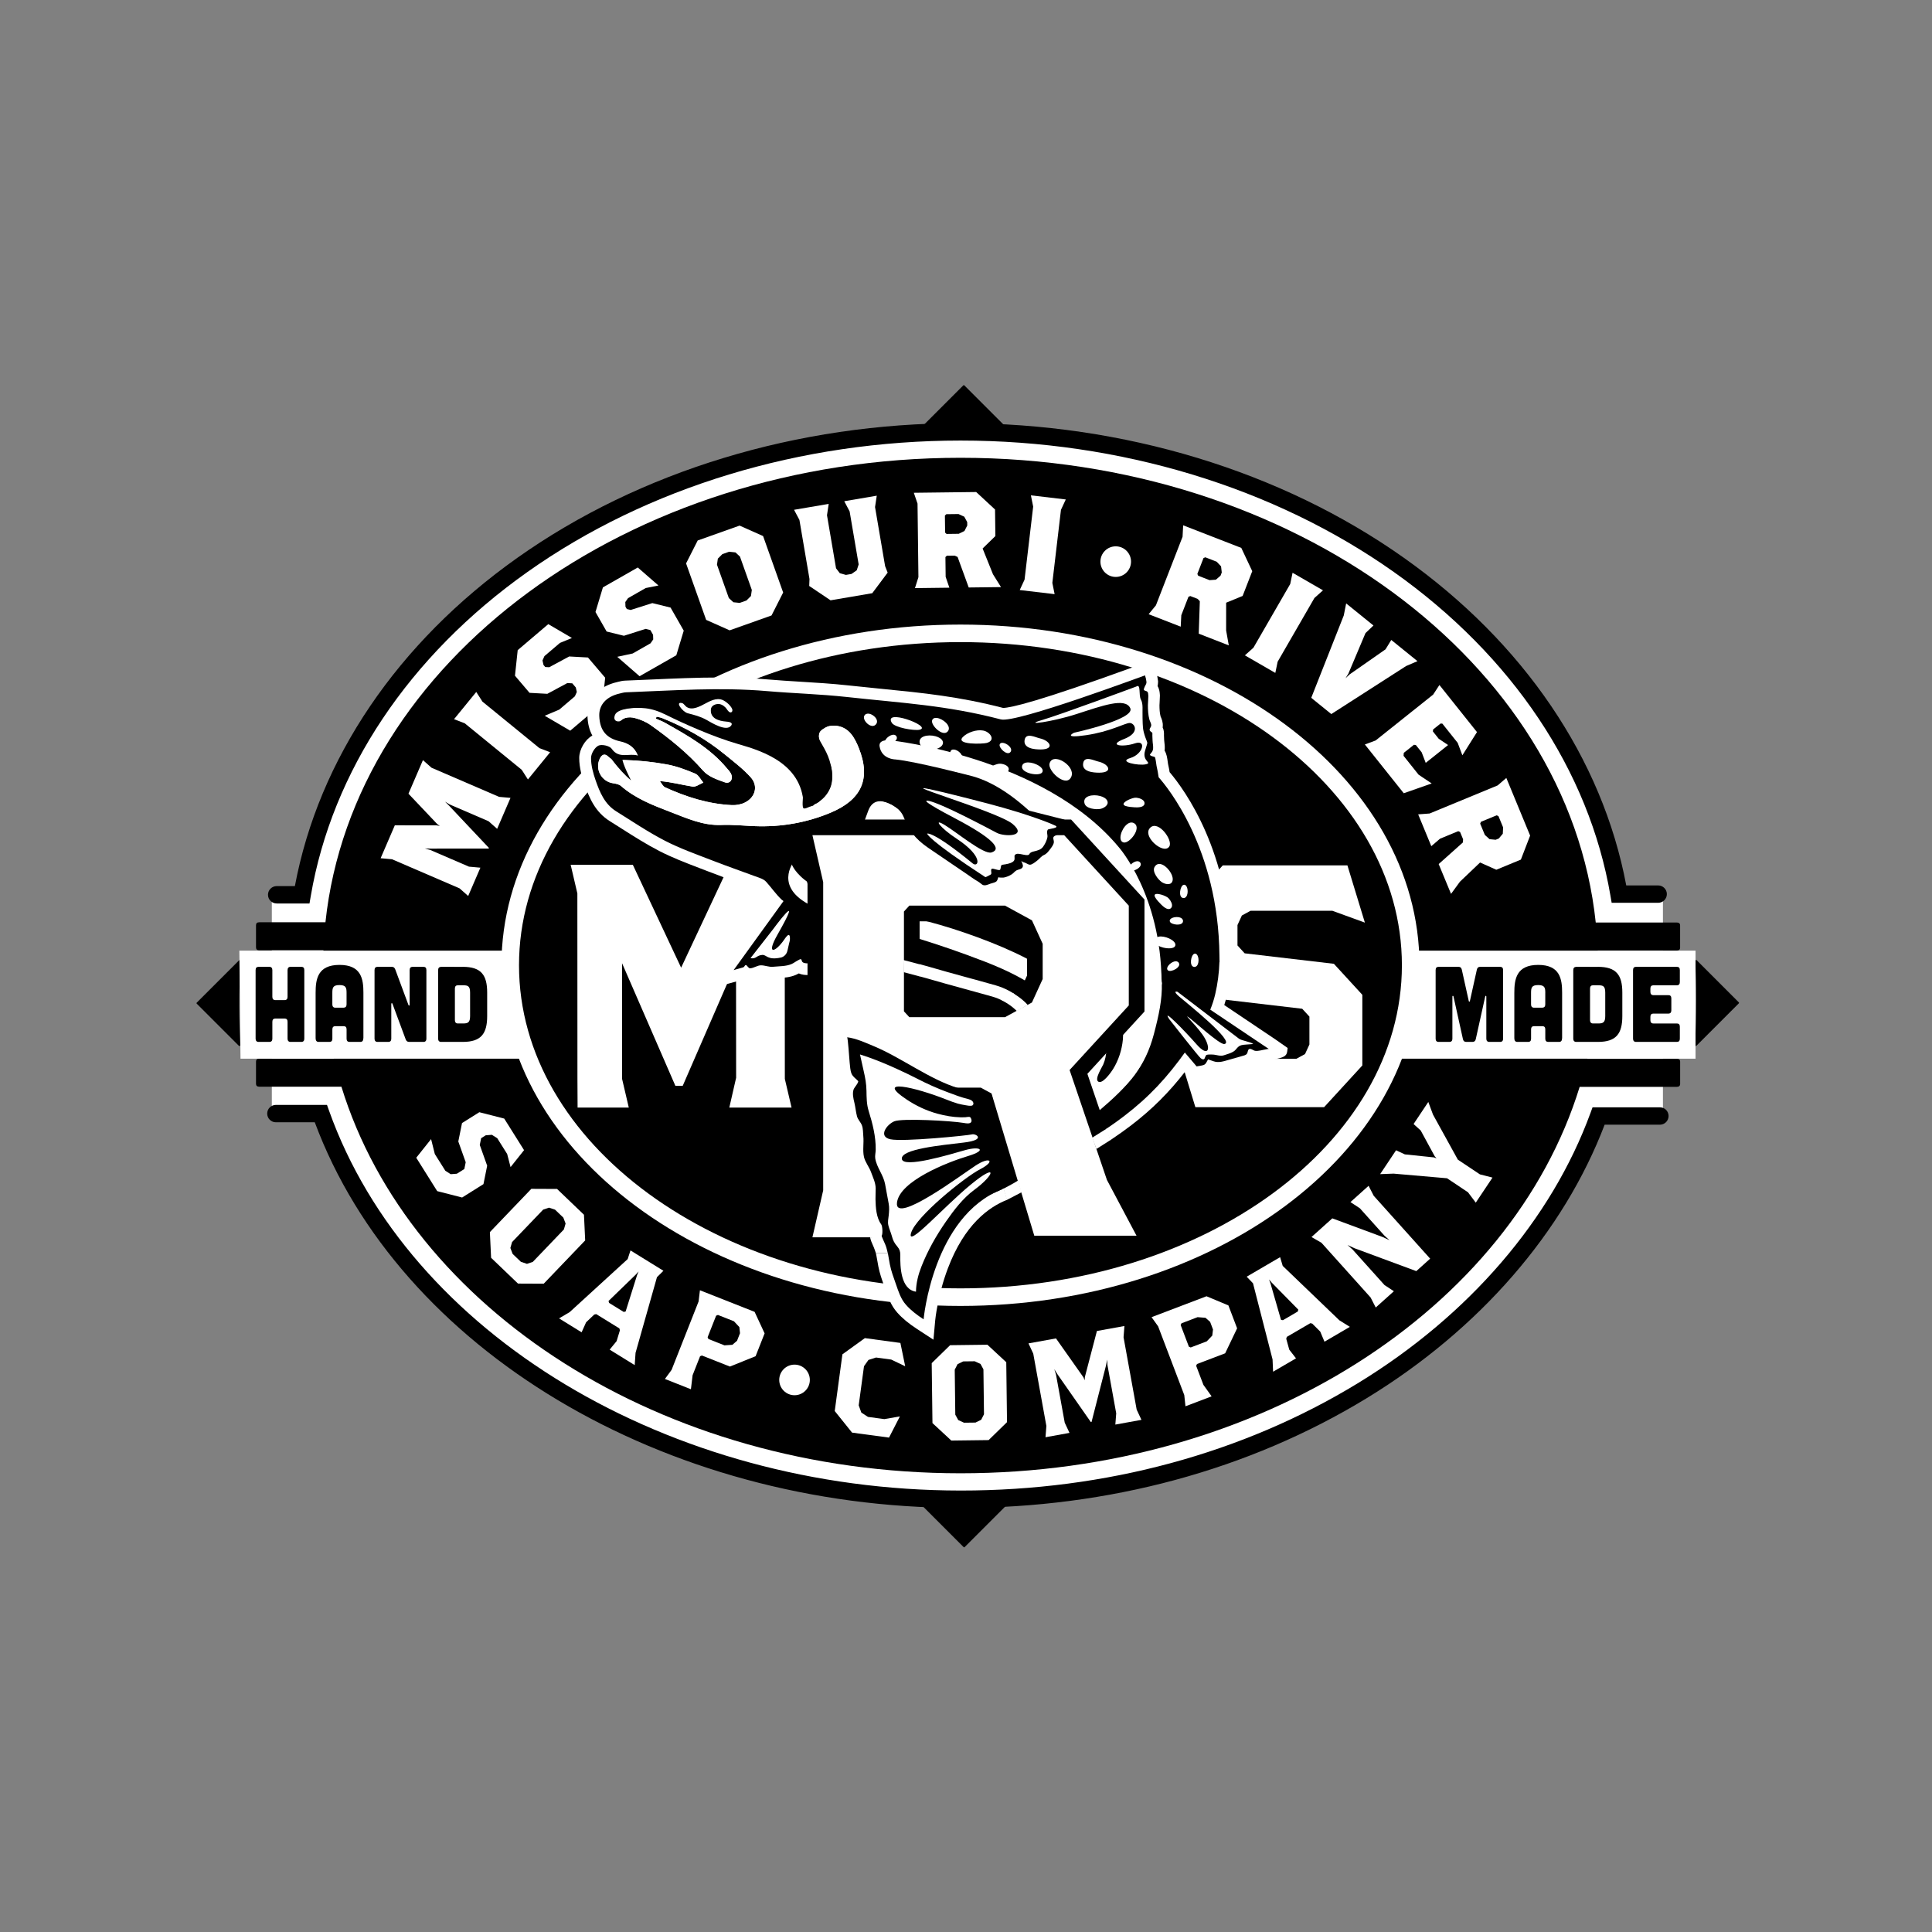 <?xml version="1.0" encoding="UTF-8"?>
<!-- Generator: Adobe Illustrator 26.5.0, SVG Export Plug-In . SVG Version: 6.00 Build 0)  -->
<svg xmlns="http://www.w3.org/2000/svg" xmlns:xlink="http://www.w3.org/1999/xlink" version="1.1" id="Layer_1" x="0px" y="0px" viewBox="0 0 1000 1000" style="enable-background:new 0 0 1000 1000;" xml:space="preserve">
<rect x="0" y="0" width="1000" height="1000" fill="#808080" stroke="none"/>
<style type="text/css">
	.st0{fill:#FFFFFF;}
	.st1{fill-rule:evenodd;clip-rule:evenodd;fill:#FFFFFF;}
	.st2{fill:none;}
	.st3{fill-rule:evenodd;clip-rule:evenodd;}
</style>
<g>
	<rect x="140.7" y="463.14" class="st0" width="56.9" height="113.57"></rect>
	<rect x="803.83" y="463.14" class="st0" width="56.9" height="113.57"></rect>
	<ellipse class="st0" cx="497.17" cy="502.22" rx="344.18" ry="275.53"></ellipse>
	<path d="M867.97,548.04h-46.42c3.65-15.65,5.58-31.78,5.58-48.28c0-2.6-0.06-5.18-0.15-7.76h40.97c1.06,0,1.67-0.56,1.67-1.51V479   c0-1.01-0.61-1.51-1.67-1.51h-42c-14.2-134.72-155.96-240.54-328.76-240.54c-172.74,0-314.46,105.75-328.74,240.42h-34.27   c-1.11,0-1.67,0.5-1.67,1.51v11.49c0,0.96,0.56,1.51,1.67,1.51h33.22c-0.1,2.62-0.16,5.24-0.16,7.88c0,16.47,1.92,32.58,5.56,48.21   h-38.62c-1.11,0-1.67,0.5-1.67,1.51v11.49c0,0.96,0.56,1.51,1.67,1.51h42.54c35.31,114.86,165.38,200.09,320.46,200.09   c155.05,0,285.1-85.2,320.45-200.02h50.35c1.06,0,1.66-0.56,1.66-1.51v-11.49C869.63,548.54,869.02,548.04,867.97,548.04z"></path>
	<path d="M521.1,221.44l-0.12-0.12l-21.8-21.8l-0.08-0.08c-0.07-0.06-0.15-0.1-0.25-0.1c-0.08,0-0.13,0.05-0.2,0.08l-0.15,0.15   l-21.61,21.61l-0.09,0.09c-0.06,0.08-0.12,0.17-0.12,0.28c0,0.24,0.18,0.41,0.41,0.45c0.06,0,0.11,0,0.17-0.01   c6.59-0.31,13.22-0.49,19.91-0.49c7.91,0,15.76,0.24,23.54,0.67c0.01,0,0.01,0,0.02,0c0.26-0.01,0.47-0.21,0.47-0.48   C521.21,221.59,521.15,221.51,521.1,221.44z"></path>
	<path d="M476.8,778.81l0.12,0.12l21.8,21.8l0.08,0.08c0.07,0.06,0.15,0.1,0.25,0.1c0.08,0,0.13-0.05,0.2-0.08l0.15-0.15   l21.61-21.61l0.08-0.09c0.06-0.08,0.12-0.17,0.12-0.28c0-0.24-0.18-0.41-0.41-0.45c-0.06,0-0.11,0-0.17,0.01   c-6.59,0.31-13.22,0.49-19.91,0.49c-7.91,0-15.76-0.24-23.54-0.67c-0.01,0-0.01,0-0.02,0c-0.26,0.01-0.47,0.21-0.47,0.48   C476.69,778.66,476.75,778.73,476.8,778.81z"></path>
	<path d="M123.81,497l-0.12,0.12l-21.8,21.8l-0.08,0.08c-0.06,0.07-0.1,0.15-0.1,0.25c0,0.08,0.05,0.13,0.08,0.2l0.15,0.15   l21.61,21.61l0.09,0.09c0.08,0.06,0.17,0.12,0.28,0.12c0.24,0,0.41-0.18,0.45-0.41c0-0.05,0-0.11-0.01-0.17   c-0.31-6.59-0.49-13.22-0.49-19.91c0-7.91,0.24-15.76,0.67-23.54c0-0.01,0-0.01,0-0.02c-0.01-0.26-0.21-0.47-0.48-0.47   C123.96,496.9,123.88,496.95,123.81,497z"></path>
	<path d="M878.03,541.31l0.12-0.12l21.8-21.8l0.08-0.08c0.06-0.07,0.1-0.15,0.1-0.25c0-0.08-0.05-0.13-0.08-0.2l-0.15-0.15   l-21.61-21.61l-0.09-0.08c-0.08-0.06-0.17-0.12-0.28-0.12c-0.24,0-0.41,0.18-0.45,0.41c0,0.05,0,0.11,0.01,0.17   c0.31,6.59,0.5,13.22,0.5,19.91c0,7.91-0.24,15.76-0.67,23.54c0,0.01,0,0.01,0,0.02c0.01,0.26,0.21,0.47,0.48,0.47   C877.87,541.41,877.95,541.36,878.03,541.31z"></path>
	<path d="M497.38,780.5c-0.09,0-0.18,0-0.27,0c-153.6-0.1-290.45-82.02-334.18-199.61h-20.13c-2.48,0-4.5-2.01-4.5-4.5   c0-2.48,2.01-4.5,4.5-4.5h26.45l1.06,2.99c41.26,115.68,175.64,196.53,326.8,196.62c0.09,0,0.18,0,0.27,0   c74.84,0,145.84-19.19,205.37-55.51c57.5-35.08,100.28-84.76,120.47-139.9l1.08-2.95h34.86c2.48,0,4.5,2.01,4.5,4.5   c0,2.48-2.01,4.5-4.5,4.5h-28.6c-21.31,55.86-64.93,106.02-123.13,141.54C646.5,760.85,573.86,780.5,497.38,780.5z"></path>
	<path d="M160.19,467.64h-16.98c-2.48,0-4.5-2.01-4.5-4.5c0-2.48,2.01-4.5,4.5-4.5h9.42c12.33-65.74,53.1-125.96,115.14-169.91   c63.45-44.95,144.92-69.7,229.41-69.7c84.47,0,165.95,24.74,229.44,69.67c62.04,43.9,102.8,104.01,115.12,169.59h16.52   c2.48,0,4.5,2.01,4.5,4.5c0,2.48-2.01,4.5-4.5,4.5h-24.07l-0.64-3.74c-11.05-64.67-50.87-124.15-112.12-167.5   c-61.98-43.86-141.62-68.02-224.25-68.02c-82.64,0-162.26,24.17-224.21,68.05c-61.25,43.39-101.08,102.99-112.14,167.82   L160.19,467.64z"></path>
	<g>
		<g>
			<path d="M734.71,499.61c0,97.39-106.37,176.34-237.58,176.34S259.55,597,259.55,499.61c0-97.39,106.36-176.33,237.58-176.33     S734.71,402.22,734.71,499.61z"></path>
			<path class="st0" d="M497.13,332.36c125.99,0,228.49,75.03,228.49,167.25c0,92.22-102.5,167.25-228.49,167.25     c-125.99,0-228.49-75.03-228.49-167.25C268.64,407.39,371.14,332.36,497.13,332.36 M497.13,323.28     c-131.21,0-237.58,78.95-237.58,176.33c0,97.39,106.36,176.34,237.58,176.34S734.71,597,734.71,499.61     C734.71,402.22,628.34,323.28,497.13,323.28L497.13,323.28z"></path>
		</g>
		<polygon class="st0" points="275.6,547.97 124.48,547.97 123.89,492.04 266.04,492.04 265.4,500.69 266.36,514.34 269.16,532.39     271.74,540.23   "></polygon>
		<polygon class="st0" points="717.43,547.97 877.61,547.97 877.61,492.04 726.99,492.04 727.64,500.69 726.67,514.34     723.88,532.39 721.3,540.23   "></polygon>
	</g>
	<g>
		<path class="st0" d="M226.3,616.53l-10.85-17.29l7.68-9.64l1.93,7.72l5.45,8.67l2.77,1.77l3.18-0.24l3.88-2.44l0.71-3.51    l-3.83-10.74l1.92-9.53l8.96-5.62l12.89,3.3l10.26,16.34l-6.98,8.77l-1.76-6.78l-5.13-8.17l-2.77-1.76l-3.18,0.24l-2.39,1.5    l-0.71,3.51l3.83,10.74l-1.92,9.53l-11.05,6.93L226.3,616.53z"></path>
		<path class="st0" d="M268.12,664.38l-13.93-13.35l-0.63-13.29l21.46-22.4l13.31,0.06l13.93,13.35l0.63,13.29l-21.46,22.4    L268.12,664.38z M291.87,636.36l0.88-3.06l-1.17-3.07l-4.29-4.11l-3.12-1.04l-3.02,1.01l-16.1,16.8l-0.88,3.06l1.17,3.07    l4.29,4.11l3.12,1.04l3.02-1.01L291.87,636.36z"></path>
		<path class="st0" d="M315.56,698.57l3.6-4.41l1.7-5.58l-0.26-0.99l-12-7.41l-1,0.21l-4.23,4.02l-2.33,5.19l-11.68-7.21l5.49-3.24    l30.03-27.45l1.46-4.48l17.05,10.53l-3.35,3.32l-11.08,39.15l-0.44,6.36L315.56,698.57z M329.72,660.09l0.8-1.99l-1.43,1.61    l-14.11,13.67l0.26,0.99l7.58,4.68l1-0.21L329.72,660.09z"></path>
		<path class="st0" d="M377.81,707.33l-14.5-5.72l-0.95,0.38l-3.88,9.84l-0.86,7.24l-13.46-5.32l3.45-4.7l13.98-35.42l0.69-5.79    l28.3,11.17l5.18,11.14l-4.66,11.81L377.81,707.33z M383.03,690.06l-0.34-3.17l-2.8-3l-8.28-3.27l-0.95,0.38l-4.4,11.15l0.43,0.93    l8.28,3.27l4.1-0.28l2.42-2.08L383.03,690.06z"></path>
		<path class="st0" d="M460.15,744.1l-19.12-2.58l-8.97-11.17l3.97-29.35l11.62-8.39l18.39,2.49l2.49,12.08l-7.24-3.47l-7.87-1.06    l-3.91,1.25l-2.31,3.25l-2.74,20.26l1.37,3.74l3.44,2.24l8.46,1.14l8.05-1.4L460.15,744.1z"></path>
		<path class="st0" d="M511.7,745.39l-19.3,0.24l-9.76-9.05l-0.39-31.02l9.53-9.29l19.3-0.24l9.76,9.05l0.39,31.02L511.7,745.39z     M509.02,708.76l-1.52-2.8l-2.99-1.37l-5.94,0.07l-2.95,1.45l-1.45,2.84l0.29,23.27l1.52,2.8l2.99,1.37l5.94-0.07l2.95-1.45    l1.45-2.84L509.02,708.76z"></path>
		<path class="st0" d="M577.3,737.36l0.45-5.82l-4.53-24.98l-0.14-2.84l-0.59,2.97l-7.51,29.31l-0.36,0.07l-17.32-24.81l-1.6-2.58    l0.87,2.71l4.53,24.98l2.47,5.29l-12.42,2.25l0.45-5.82l-6.79-37.46l-2.47-5.29l14.24-2.58l14.21,20.14l0.65,1.53l0.08-1.66    l6.24-23.85l14.24-2.58l-0.45,5.82l6.79,37.46l2.47,5.29L577.3,737.36z"></path>
		<path class="st0" d="M634.14,700.47l-14.57,5.54l-0.44,0.92l3.76,9.88l4.24,5.93l-13.53,5.15l-0.62-5.8l-13.54-35.59l-3.39-4.74    l28.44-10.82l11.33,4.74l4.51,11.86L634.14,700.47z M626.36,684.2l-2.39-2.11l-4.1-0.33l-8.32,3.17l-0.44,0.92l4.26,11.2    l0.94,0.39l8.32-3.17l2.84-2.97l0.38-3.16L626.36,684.2z"></path>
		<path class="st0" d="M685.55,694.46l-2.2-5.24l-4.13-4.12l-1-0.23l-12.18,7.11l-0.28,0.98l1.56,5.62l3.49,4.5l-11.86,6.92    l-0.28-6.37l-10.12-39.41l-3.27-3.4l17.3-10.11l1.35,4.52l29.35,28.18l5.41,3.37L685.55,694.46z M658.23,663.87l-1.39-1.64    l0.75,2.01l5.44,18.87l1,0.23l7.69-4.49l0.28-0.98L658.23,663.87z"></path>
		<path class="st0" d="M711.04,618.95l29.21,32.53l-7.18,6.45l-32.13-11.9l-3.46-1.63l2.63,2.37l16.49,18.36l4.87,3.21l-9.39,8.43    l-2.66-5.19l-25.44-28.33l-5.15-2.96l10.77-9.67l26.15,9.69l3.46,1.63l-2.63-2.37l-12.72-14.17l-4.87-3.2l9.39-8.43L711.04,618.95    z"></path>
		<path class="st0" d="M741.72,576.92l12.85,23.3l11.43,7.63l6.51,1.67l-8.65,12.96l-4.04-5.37l-10.85-7.24l-27.65-2.4l-6.96,0.26    l8.24-12.35l4.52,2.12l15.06,1.57l1.38,0.47l-0.97-1.09l-7.23-13.3l-3.69-3.36l7.62-11.42L741.72,576.92z"></path>
	</g>
	<g>
		<path class="st0" d="M257.32,429l-4.45-3.94l-20.07-8.65l-2.44-1.46l2.15,2.14l20.55,21.79l-0.15,0.34l-29.95,0.02l-3.03-0.09    l2.74,0.78l20.07,8.65l5.91,0.53l-6.32,14.65l-4.45-3.94l-34.96-15.07l-5.91-0.53l7.35-17.04l21.64,0.03l1.64,0.3l-1.34-0.98    l-14.88-15.71l7.49-17.38l4.45,3.94l34.96,15.07l5.91,0.53L257.32,429z"></path>
		<path class="st0" d="M273.25,403.45l-3.2-5l-29.5-24.07l-5.54-2.13l11.5-14.09l3.2,5l29.5,24.07l5.54,2.13L273.25,403.45z"></path>
		<path class="st0" d="M289.83,332.77l-8.03,6.83l-1.01,2.25l0.52,2.33l0.91,1.07l2.04,0.11l10.36-5.57l9.71,0.53l8.91,10.47    l-1.41,13.23l-16.68,14.19l-13.21-7.74l7.53-3.17l8.08-6.88l1.01-2.25l-0.52-2.33l-1.83-2.15l-2.56-0.14l-10.36,5.57l-9.2-0.51    l-7.54-8.86l1.41-13.23l15.83-13.47l12.24,7.17L289.83,332.77z"></path>
		<path class="st0" d="M334.22,304.37l-9.15,5.23l-1.41,2.02l0.08,2.39l0.7,1.22l1.99,0.49l11.21-3.56l9.44,2.32l6.82,11.94    l-3.84,12.74l-19.02,10.85l-11.55-10.05l7.99-1.72l9.22-5.26l1.41-2.02l-0.08-2.39l-1.4-2.45l-2.48-0.61l-11.21,3.56l-8.95-2.2    l-5.77-10.1l3.84-12.74l18.05-10.3l10.7,9.32L334.22,304.37z"></path>
		<path class="st0" d="M399.34,318.56l-21.68,7.7l-12.16-5.41l-10.39-29.23l6.02-11.87l21.68-7.7l12.16,5.41l10.39,29.23    L399.34,318.56z M383,288.08l-2.34-2.16l-3.27-0.34l-3.5,1.24l-2.33,2.32l-0.45,3.15l6.14,17.27l2.34,2.16l3.27,0.34l3.5-1.24    l2.33-2.32l0.45-3.15L383,288.08z"></path>
		<path class="st0" d="M452.92,262.45l5.21,30.58l1.32,3.35l-7.97,10.66l-21.58,3.68l-11.05-7.42l0.14-3.6l-5.21-30.58l-2.78-5.25    l17.93-3.05l-0.88,5.87l4.68,27.46l1.94,2.53l3.16,0.89l2.93-0.5l2.69-1.89l0.99-3.03l-4.68-27.46l-2.78-5.25l16.83-2.87    L452.92,262.45z"></path>
		<path class="st0" d="M501.41,304.08l-5.76-15.8l-1.49-0.69l-4.08,0.05l-0.73,0.71l0.12,10.22l1.92,5.62l-17.81,0.22l1.79-5.66    l-0.46-38.07l-1.92-5.62l32.28-0.39l9.76,9.05l0.17,13.75l-6.6,6.43l5.36,13.33l4.16,6.65L501.41,304.08z M500.63,270.24    l-1.52-2.8l-2.99-1.37l-6.31,0.08l-0.73,0.71l0.11,8.81l0.75,0.7l6.31-0.08l2.95-1.45l1.45-2.84L500.63,270.24z"></path>
		<path class="st0" d="M527.81,305.4l2.5-5.38l4.46-37.81l-1.18-5.82l18.06,2.13l-2.5,5.38l-4.46,37.81l1.18,5.82L527.81,305.4z"></path>
		<path class="st0" d="M620.47,327.99l0.56-16.8l-1.13-1.2l-3.81-1.48l-0.95,0.39l-3.7,9.53l-0.31,5.93l-16.6-6.45l3.77-4.59    l13.79-35.49l0.31-5.93l30.09,11.7l5.67,12.04l-4.98,12.82l-8.53,3.5l-0.01,14.37l1.38,7.72L620.47,327.99z M632.38,296.31    l-0.36-3.17l-2.26-2.39l-5.88-2.29l-0.95,0.39l-3.19,8.22l0.44,0.93l5.88,2.29l3.28-0.24l2.41-2.09L632.38,296.31z"></path>
		<path class="st0" d="M644.35,339.21l4.43-3.96l19.04-32.98l1.21-5.81l15.75,9.09l-4.43,3.96l-19.04,32.98l-1.21,5.81    L644.35,339.21z"></path>
		<path class="st0" d="M727.83,344.72l-38.75,24.88l-10.38-8.41l16.83-42.62l1.24-6.25l14.13,11.44l-4.12,3.92l-8.85,20.96    l-1.49,2.43l2.06-1.96l18.65-13.02l2.97-4.85l13.56,10.97L727.83,344.72z"></path>
		<path class="st0" d="M726.58,410.58l-20.13-25.24l5.57-2.07l29.77-23.74l3.25-4.97l19.44,24.37l-7.56,12.01l-2.42-6.43l-7.96-9.98    l-0.92-0.02l-3.86,3.08l-0.09,1.02l3.01,3.77l4.85,3.25l-11.58,9.23l-2.09-5.45l-3.01-3.77l-1.01-0.14l-5.24,4.18l-0.13,1.53    l7.77,9.75l6.79,4.56L726.58,410.58z"></path>
		<path class="st0" d="M744.66,447.24l12.54-11.2l0.09-1.64l-1.56-3.77l-0.93-0.42l-9.45,3.9l-4.51,3.87l-6.8-16.47l5.92-0.44    l35.2-14.53l4.51-3.87l12.32,29.84l-4.79,12.42l-12.71,5.25l-8.41-3.75l-10.4,9.91l-4.63,6.33L744.66,447.24z M775.8,433.99    l2.04-2.45l0.17-3.28l-2.41-5.83l-0.94-0.42l-8.15,3.36l-0.37,0.95l2.41,5.83l2.44,2.21l3.17,0.3L775.8,433.99z"></path>
	</g>
	<g>
		<path d="M139.46,500.43c0.96,0,1.51,0.61,1.51,1.67v13.88c0,1.06,0.56,1.67,1.51,1.67h4.85c1.01,0,1.51-0.61,1.51-1.67V502.1    c0-1.06,0.56-1.67,1.51-1.67h5.65c1.01,0,1.51,0.55,1.51,1.67v35.53c0,1.05-0.5,1.66-1.51,1.66h-5.65c-0.96,0-1.51-0.61-1.51-1.66    v-8.77c0-1.11-0.51-1.66-1.51-1.66h-4.85c-0.96,0-1.51,0.56-1.51,1.66v8.77c0,1.05-0.5,1.66-1.51,1.66h-5.65    c-0.96,0-1.51-0.61-1.51-1.66V502.1c0-1.11,0.51-1.67,1.51-1.67H139.46z"></path>
		<path d="M188.06,537.4c0,1.22-0.51,1.89-1.51,1.89h-5.65c-0.96,0-1.51-0.56-1.51-1.66v-4.83c0-1.11-0.51-1.66-1.51-1.66h-4.34    c-0.96,0-1.51,0.55-1.51,1.66v4.83c0,1.11-0.51,1.66-1.51,1.66h-5.65c-0.96,0-1.51-0.67-1.51-1.89v-23.54    c0-6.99,1.01-14.43,12.37-14.43c11.36,0,12.37,7.44,12.37,14.43V537.4z M179.38,513.87c0-2.66-0.35-4-3.68-4    c-3.33,0-3.68,1.33-3.68,4v6.05c0,1.05,0.55,1.66,1.51,1.66h4.34c1.01-0.06,1.51-0.61,1.51-1.72V513.87z"></path>
		<path d="M202.79,500.43c0.86,0,1.41,0.39,1.77,1.28l6.86,18.48c0.2,0.5,0.61,0.39,0.61-0.17V502.1c0-1.11,0.56-1.67,1.51-1.67    h5.65c1.01,0,1.51,0.55,1.51,1.67v35.53c0,1.05-0.5,1.66-1.51,1.66h-7.42c-0.86,0-1.41-0.39-1.77-1.28l-6.86-18.48    c-0.2-0.5-0.61-0.39-0.61,0.17v17.93c0,1.05-0.5,1.66-1.51,1.66h-5.65c-0.96,0-1.51-0.61-1.51-1.66V502.1    c0-1.11,0.56-1.67,1.51-1.67H202.79z"></path>
		<path d="M239.54,500.43c9.49,0,12.62,4.22,12.62,13.32v12.16c0,9.1-3.13,13.38-12.62,13.38h-11.26c-0.96,0-1.51-0.61-1.51-1.66    v-35.47c0-1.11,0.51-1.67,1.51-1.72H239.54z M239.69,529.74c2.42,0,3.63-0.44,3.63-3.78c0-0.06,0-12.16,0-12.21    c0-3.44-1.21-3.77-3.63-3.77h-2.73c-0.96,0-1.51,0.56-1.51,1.66v16.43c0,1.06,0.56,1.67,1.51,1.67H239.69z"></path>
	</g>
	<g>
		<path d="M755.02,500.43c0.91,0,1.41,0.55,1.62,1.5l3.58,16.15c0.1,0.56,0.51,0.56,0.61,0l3.58-16.15c0.2-0.94,0.71-1.5,1.62-1.5    h10.45c1.01,0,1.52,0.55,1.52,1.67v35.53c0,1.05-0.51,1.66-1.52,1.66h-5.65c-0.96,0-1.51-0.61-1.51-1.66v-21.87    c0-0.39-0.45-0.44-0.56-0.06l-4.9,22.15c-0.2,0.94-0.76,1.44-1.66,1.44h-3.33c-0.91,0-1.46-0.5-1.66-1.44l-4.9-22.15    c-0.1-0.39-0.56-0.33-0.56,0.06v21.87c0,1.05-0.51,1.66-1.51,1.66h-5.65c-1.01,0-1.51-0.61-1.51-1.66V502.1    c0-1.11,0.5-1.67,1.51-1.67H755.02z"></path>
		<path d="M808.52,537.4c0,1.22-0.51,1.89-1.51,1.89h-5.65c-0.96,0-1.52-0.56-1.52-1.66v-4.83c0-1.11-0.5-1.66-1.51-1.66h-4.34    c-0.96,0-1.51,0.55-1.51,1.66v4.83c0,1.11-0.5,1.66-1.51,1.66h-5.65c-0.96,0-1.51-0.67-1.51-1.89v-23.54    c0-6.99,1.01-14.43,12.37-14.43c11.36,0,12.37,7.44,12.37,14.43V537.4z M799.84,513.87c0-2.66-0.35-4-3.68-4    c-3.33,0-3.69,1.33-3.69,4v6.05c0,1.05,0.56,1.66,1.51,1.66h4.34c1.01-0.06,1.51-0.61,1.51-1.72V513.87z"></path>
		<path d="M827.09,500.43c9.49,0,12.62,4.22,12.62,13.32v12.16c0,9.1-3.13,13.38-12.62,13.38h-11.26c-0.96,0-1.51-0.61-1.51-1.66    v-35.47c0-1.11,0.5-1.67,1.51-1.72H827.09z M827.24,529.74c2.42,0,3.63-0.44,3.63-3.78c0-0.06,0-12.16,0-12.21    c0-3.44-1.21-3.77-3.63-3.77h-2.73c-0.96,0-1.51,0.56-1.51,1.66v16.43c0,1.06,0.56,1.67,1.51,1.67H827.24z"></path>
		<path d="M867.97,500.43c1.01,0,1.51,0.55,1.51,1.67v6.22c0,1.06-0.51,1.67-1.51,1.67h-12.22c-0.96,0-1.51,0.56-1.51,1.66v1.78    c0,1.05,0.56,1.66,1.51,1.66h7.82c1.01,0,1.51,0.56,1.51,1.66v6.22c0,1.06-0.51,1.66-1.51,1.66h-7.82c-0.96,0-1.51,0.56-1.51,1.67    v1.78c0,1.06,0.56,1.67,1.51,1.67h12.22c1.01,0,1.51,0.55,1.51,1.66v6.22c0,1.11-0.51,1.66-1.51,1.66h-21.2    c-0.96,0-1.51-0.61-1.51-1.66V502.1c0-1.11,0.55-1.67,1.51-1.67H867.97z"></path>
	</g>
	<circle class="st0" cx="577.5" cy="290.7" r="7.92"></circle>
	<circle class="st0" cx="411.25" cy="714.25" r="7.92"></circle>
	<polygon class="st0" points="377.49,573.28 381.02,557.85 380.97,498.56 353.37,562.03 349.58,562.03 321.98,498.56 321.99,558.43    325.46,573.28 298.96,573.28 298.88,558.1 298.84,462.44 295.37,447.59 327.54,447.59 352.55,500.87 377.54,447.59 409.7,447.59    406.17,463.02 406.23,558.43 409.71,573.28  "></polygon>
	<polygon class="st0" points="618.72,573.07 608.94,541.07 627.5,548.02 670.99,548.02 675.48,545.58 677.75,540.63 677.75,526.19    674.02,522.13 627.84,516.71 613.12,500.65 613.12,469.51 632.91,447.92 697.42,447.92 706.46,477.54 689.63,471.42 647.26,471.42    642.79,473.86 640.52,478.81 640.52,489.37 644.24,493.44 690.42,498.86 705.14,514.91 705.14,551.48 685.35,573.07  "></polygon>
	<g>
		<path class="st0" d="M474.77,687.96c-4.43-2.88-7.71-5.6-10.33-8.54c-3.29-3.71-4.75-7.93-6.04-11.66l-0.86-2.43    c-1.09-3.08-2.22-6.26-2.9-9.77c-0.18-0.91-0.33-1.84-0.49-2.76c-0.41-2.42-0.76-4.52-1.5-6.33l-0.09-0.17    c-1.84-3.84-3.45-7.19-1.13-10.26c-1.8-4.22-2.07-8.86-2.16-12.95c-0.03-1.11,0.01-2.19,0.04-3.25c0.03-0.83,0.06-1.62,0.05-2.41    c-0.02-1.28-0.65-2.87-1.31-4.54c-0.31-0.8-0.54-1.39-0.75-1.99c-0.23-0.62-0.7-1.48-1.21-2.38c-0.98-1.74-2.08-3.7-2.63-6.08    c-0.63-2.7-0.54-5.38-0.46-7.74c0.05-1.49,0.09-2.76-0.02-3.78c-0.07-0.64-0.1-1.29-0.14-1.94c-0.04-0.8-0.09-1.79-0.23-2.15    c-0.1-0.2-0.33-0.53-0.53-0.83c-0.69-1.01-1.71-2.52-2.22-4.51c-0.36-1.37-0.58-2.74-0.8-4.06c-0.18-1.1-0.33-2.06-0.55-2.98    c-0.68-2.83-1.62-6.7-0.12-10.69c0.12-0.34,0.27-0.65,0.44-0.95c-0.62-0.79-1.1-1.59-1.47-2.47c-0.93-2.18-1.14-4.43-1.31-6.24    c-0.04-0.43-0.07-0.81-0.12-1.17c-0.04-0.36-0.13-1.49-0.25-2.97c-0.56-7.4-0.77-8.87-0.83-9.16l-0.45-2.04l2.01-0.54l1.09-0.27    l0.62-5.24l3.19,0.38c4.88,0.58,9.6,2.57,13.76,4.32l1.69,0.71c6.08,2.53,11.87,5.63,17.48,8.63c7.63,4.08,15.48,8.28,23.56,10.71    c4.48,1.34,8.61,2.02,12.29,2.02c0.55,0,1.06-0.01,1.56-0.04l1.73-0.1l0.73,0.41c1.11-0.41,2.29-0.96,3.58-1.66    c2.92-1.59,5.83-3.63,8.64-5.59l1.76-1.22c4.62-3.2,7.28-8.08,7.69-14.11c0.16-2.34-0.84-5.35-1.84-6.47    c-5.58-6.3-11.9-12.46-20.31-14.86c-4.63-1.32-9.35-2.61-13.93-3.86l-0.36-0.1c-6.39-1.75-13.01-3.55-19.66-5.51    c-3.46-1.02-7.2-1.95-10.49-2.77c-9.11-2.28-18.46-4.62-27.27-9.3c-0.42-0.22-3.76-2.08-8.3-4.64c-0.39-0.15-0.82-0.33-1.27-0.53    l-5.98,15.43l-3.78,0.31c-0.38,0.03-0.6,0.03-0.81,0.03c-0.75,0-1.43-0.1-1.98-0.19l-1.78-0.02c-0.99-0.02-2.77-0.06-4.56-0.84    c-0.42,0.24-0.88,0.48-1.39,0.7c-3.1,1.35-6.33,1.55-9.18,1.72l-0.32,0.02c-0.74,0.05-1.31,0.08-1.87,0.14    c-0.42,0.04-0.84,0.06-1.25,0.06c-1.59,0-3.01-0.3-4.04-0.52c-0.57-0.12-1.22-0.26-1.53-0.26c0.05,0.03-0.29,0.18-0.58,0.3    c-1.14,0.46-2.85,1.16-4.9,1.23c0,0-0.01,0-0.01,0c-1.03,0-1.93-0.16-2.77-0.5c-0.24,0.07-20.96,5.84-20.96,5.84l32.89-45.48    c-0.93-1.07-1.81-2.15-2.66-3.2c-1.02-1.26-1.92-2.37-2.88-3.44c0,0,0,0.01,0,0.01c-0.03,0-0.25-0.13-0.66-0.28    c-3.14-1.17-6.29-2.31-9.44-3.45c-5.39-1.95-10.52-3.8-15.54-5.76l-4.58-1.76c-6.85-2.62-13.87-5.3-20.52-8.73    c-6.86-3.54-13.37-7.68-19.68-11.69c-2-1.27-3.97-2.53-5.96-3.77c-7.6-4.74-10.66-12.1-13.15-19.23    c-1.16-3.34-2.71-8.38-2.68-13.52c0.02-4.42,3.03-9.48,6.79-11.56c-1.53-2.77-2.38-6.1-2.52-9.95c-0.31-8.72,5.53-15.5,15.25-17.7    l0.68-0.17c0.98-0.25,2.21-0.56,3.65-0.61c4.56-0.17,9.13-0.37,13.7-0.58c11.43-0.51,23.2-1.03,34.82-1.03    c9.19,0,17.44,0.33,25.22,1c5.57,0.48,11.29,0.83,16.82,1.17c8.19,0.5,16.49,1,24.67,1.9c5.63,0.62,11,1.15,16.21,1.67l1.02,0.1    c21.6,2.14,40.26,3.99,63.11,9.91c3.96-0.1,17.84-3.11,68.07-21.39c4.06-1.47,4.21-1.53,5.32-1.53h4.92l0.99,4.83    c0.04,0.2,0.11,0.4,0.17,0.61l0.27,0.91l0.06,0.37c0.09,0.44,0.2,1.12,0.31,1.9l0.08,0.62l-0.01,0.16    c-0.02,0.84-0.1,1.54-0.26,2.2c1.01,1.68,1.12,3.42,1.17,4.24l0.05,0.64c-0.03,1.57-0.1,2.95-0.17,3.98    c-0.04,0.51-0.06,0.89-0.06,1.05c0.01,1.8,0.08,3.98,0.59,5.87l0.1,0.19c0.46,1.07,1.21,2.81,1.01,5.03    c-0.01,0.15-0.03,0.3-0.05,0.45c0.76,1.52,0.71,3.07,0.68,4.05l0.09,2.38c0.01,0.28,0.05,0.55,0.08,0.83    c0.17,1.36,0.3,2.53,0.23,3.85c-0.02,0.29-0.04,0.58-0.08,0.86c1.06,1.62,1.34,3.67,1.68,6.16l0.09,0.67l0.59,2.83l0.23,1.46    c7.85,9.26,31.29,41.41,31.83,94.9c0,0,0.03,2.65,0.03,3.42l-0.05,3.94l-0.22,0.1c-0.34,4.65-1.06,9.34-2.12,13.96    c-0.33,1.41-0.72,2.84-1.17,4.26l26.41,17.73l6.4,4.48l-0.26,2.01c-0.44,2.39-2.02,2.9-7.05,4.02l0.01,0.04    c0,0-2.21,0.47-2.5,0.53l-1.3,0.33l-0.02-0.08c-0.18,0.04-0.36,0.08-0.54,0.12c-1.29,0.28-2.81,0.62-4.47,0.62    c-0.32,0-0.64-0.01-0.95-0.04c-1.6,1.57-3.44,2.06-4.4,2.32l-8.13,2.32c-1.64,0.48-3.92,1.15-6.38,1.15c-1,0-1.97-0.11-2.91-0.32    c-0.83,0.72-1.78,1.25-2.82,1.58c-1.23,0.39-2.39,0.57-3.25,0.7c-0.39,0.06-0.69,0.1-0.98,0.16l-3.55,0.72l-2.31-2.79    c-0.37-0.46-0.75-0.89-1.12-1.33c-8.49,10.97-17.2,19.64-27.96,27.89c-12.8,9.81-26.8,17.65-40.35,25.24    c-5.43,3.04-11.42,6.4-17.18,9.82c-1.19,0.7-2.46,1.38-3.91,2.06l-3.07,1.6c-9.28,3.67-21.91,12.71-30.49,35.44    c-5.32,14.08-6.53,26.76-6.54,26.89l-0.91,9.99L474.77,687.96z"></path>
		<path class="st0" d="M323.24,388.01c-1.8,0-3.02-0.3-4.16-1.81c0.43,0.12,0.88,0.23,1.33,0.33c1.52,0.33,2.79,0.81,3.82,1.45    C323.91,388,323.58,388.01,323.24,388.01z"></path>
		<path d="M386.07,499.49c0.61,0.09,1.31,1.73,2.15,1.7c1.96-0.07,3.67-1.51,5.6-1.54c2.14-0.02,4.14,0.97,6.3,0.75    c3.05-0.31,6.72-0.17,9.57-1.41c1.17-0.51,2.15-1.32,3.28-1.89c0.35-0.18,1.2-0.77,1.62-0.6c0.38,0.16,0.33,0.75,0.51,1.08    c0.52,1.01,2.03,1.03,3.01,1.05c0.58,0.01,1.17-0.02,1.76-0.01c0.71,0.02,1.47,0.27,2.17,0.21l0.11-0.01l16.31-42.09    c-16.07-4.42-32.89,9.64-32.89,9.64c-1.51,2.09-3.02,4.18-4.53,6.27c-2.02,2.8-4.05,5.6-6.07,8.4c-2.08,2.88-4.17,5.76-6.25,8.64    c-1.79,2.47-3.58,4.95-5.37,7.43c-1.1,1.53-2.21,3.06-3.32,4.59c-0.1,0.14-0.2,0.28-0.3,0.41c1.02-0.28,2.04-0.57,3.05-0.86    c0.63-0.17,1.26-0.33,1.88-0.53c0.64-0.21,0.77-1,1.24-1.21C385.95,499.49,386.01,499.48,386.07,499.49z"></path>
		<path class="st0" d="M388.46,495.93l11.44-14.64c0,0,17.36-23.63,2.45,2.63c-5.93,10.45-1.22,9.38,3.68,2.25    c0.28-0.42,1.52-2.26,2.18-2.24c0.6,0.02,0.63,1.07,0.66,1.47c0.09,1.11-0.21,2.18-0.51,3.25c-0.36,1.32-0.54,2.7-0.96,4.01    c-0.41,1.3-1.65,2.61-3.16,2.95c-7.1,1.58-7.42-1.56-9.75-1.34C391.42,494.55,391.44,496.51,388.46,495.93z"></path>
		<path d="M631.18,494.77c0-0.06,0-0.11,0-0.17c-0.55-55.5-27.19-87.51-31.47-92.29c-0.15-0.93-0.32-1.93-0.48-2.98    c-0.2-0.99-0.41-1.97-0.61-2.95c-0.12-0.59-0.5-4.39-0.95-4.58c-0.73-0.31-2.07-0.35-2.49-1.13c-0.06-0.1,1.07-1.43,1.18-1.6    c0.31-0.56,0.47-1.11,0.5-1.75c0.08-1.37-0.26-2.72-0.3-4.09c-0.03-0.85-0.08-1.7-0.1-2.55c-0.01-0.17,0.08-1.31-0.06-1.43    c-0.48-0.43-1.3-0.78-1.35-1.5c-0.06-0.77,0.75-1.42,0.81-2.18c0.1-1.05-0.66-2.12-0.93-3.11c-0.65-2.45-0.78-5.01-0.78-7.53    c0-0.5,0.19-2.87,0.23-4.65c-0.1-0.79,0.02-1.83-0.63-2.35c-0.39-0.31-1.33-0.39-1.61-0.74c-0.46-0.59,0.9-2.62,1.11-3.21    c0.12-0.33,0.15-0.65,0.17-0.97c-0.11-0.68-0.2-1.28-0.29-1.77c-0.16-0.55-0.35-1.1-0.46-1.67c-0.23-0.03-66.61,24.88-74.61,22.8    c-28.39-7.39-50.68-8.41-79.78-11.61c-13.73-1.51-27.58-1.86-41.34-3.05c-24.37-2.1-48.68-0.28-73.01,0.63    c-1.08,0.04-2.15,0.39-3.21,0.63c-6.85,1.55-10.75,5.84-10.54,11.58c0.27,7.63,3.74,11.62,10.88,13.19    c4.02,0.88,7.51,2.89,9.12,7.35c-4.45-1.45-9.8,1.94-13.57-3.53c-1.06-1.53-5.15-2.45-6.87-1.62c-1.93,0.92-3.81,4.15-3.82,6.38    c-0.02,3.84,1.06,7.81,2.34,11.5c2.16,6.2,4.69,12.38,10.64,16.09c8.33,5.2,16.5,10.72,25.21,15.22    c7.84,4.05,16.26,7.02,24.51,10.22c8.24,3.2,16.61,6.09,24.89,9.17c1.09,0.41,2.25,1.01,3.01,1.85c2.72,3.02,5.05,6.41,7.97,9.21    c2.1,2.02,39.04,22.68,40.33,23.36c11.5,6.11,24.35,8,36.63,11.62c11.25,3.31,22.61,6.24,33.89,9.45    c9.7,2.76,16.8,9.46,23.18,16.66c2.33,2.63,3.58,7.29,3.34,10.89c-0.51,7.51-3.77,14.16-10.28,18.66    c-3.59,2.48-7.14,5.07-10.95,7.16c-5.06,2.76-10.79,4.61-16.02,2.24l6.27,53.4c4.85-2.14,9.48-4.01,14.16-6.8    c19.09-11.35,39.17-21.04,56.94-34.65c12.94-9.91,22.3-20.1,31.74-33.38c6.45-9.09,12.73-18.58,15.27-29.59    c1.27-5.44,2-11.04,2.18-16.64l0.06-0.03C631.22,496.87,631.19,495.83,631.18,494.77z M390.64,427.61    c-5.74-0.23-11.51-0.84-17.24-0.61c-9.54,0.38-17.88-3.46-26.4-6.73c-9.05-3.47-18.1-6.95-25.59-13.47    c-1.02-0.89-2.71-1.18-4.14-1.4c-5.63-0.87-9.12-6.66-7.13-11.98c0.94-2.52,2.58-3.92,4.82-1.71c2.66,2.63,5.47,1.6,8.56,1.68    c7.21,0.2,14.47,0.97,21.58,2.26c5.06,0.92,10.01,2.79,14.78,4.79c1.73,0.73,2.79,3.05,4.17,4.64c-1.86,0.74-3.84,2.32-5.55,2.05    c-5.48-0.84-10.84-2.37-16.97-2.84c0.9,1.1,1.58,2.71,2.75,3.24c11,4.99,22.42,8.64,34.59,9.2c2.23,0.1,4.74-0.36,6.73-1.35    c5.35-2.65,6.97-8.57,3.03-12.99c-3.95-4.43-8.79-8.08-13.42-11.87c-9.8-8.03-20.73-14.15-32.48-18.85    c-0.91-0.36-1.91-0.49-2.88-0.72c-0.13,0.34-0.26,0.67-0.4,1.01c1.63,0.73,3.31,1.33,4.85,2.2c11.52,6.51,23.12,12.94,31.79,23.33    c0.78,0.94,1.7,1.83,2.23,2.9c1.38,2.77-0.33,5.51-3.14,4.54c-3.99-1.39-8.57-3-11.2-6c-8.01-9.14-17.33-16.63-27.14-23.59    c-2.4-1.7-5.3-2.92-8.15-3.67c-3.47-0.92-6.77-0.3-8.92,3.23c-0.56,0.91-2.11,2.19-2.59,1.97c-1.04-0.48-2.03-1.7-2.43-2.84    c-2.04-5.76,1.33-11.27,7.83-11.49c19.35-0.66,38.68-3.61,58.1-0.9c5.2,0.72,9.68,2.79,13.64,6.11c7.41,6.2,15,12.21,22.04,18.79    c2.69,2.51,4.9,6.16,5.9,9.7c1.1,3.88,0.64,8.22,0.68,12.36c0.01,1.94-0.41,3.88-0.64,5.82c0.55,0.21,1.1,0.43,1.65,0.64    c1.38-2.44,3.25-4.74,4.06-7.36c1.81-5.87,2.09-11.83-0.93-17.55c-0.76-1.45-1.27-3.03-1.98-4.51c-1.4-2.92-2.04-6.28,0.56-8.32    c1.84-1.44,5.09-1.96,7.52-1.61c6.36,0.91,9.16,6.09,11.29,11.36c6.59,16.34,1.13,27-14.54,33.56    C417.53,425.83,404.25,428.15,390.64,427.61z M597.24,535.28c-4.54,17.19-13.14,26.65-28.53,39.78    c-5.81,4.96-12.05,12.42-18.51,16.51c-6.58,4.17-13.55,7.01-21.51,7.03c-1.8,0-3.6,0.91-5.09,0.66c-2.52-0.91-5.22-1.52-7.49-2.84    c-1.63-0.95-1.21-2.81-2.21-4.49c-1.11-1.85-2.26-4.36-2.91-7.11c-0.52-2.23,0.04-3.02,0.48-5.28c1.39-7.04,7.52-9.1,12.51-12.51    c9.6-6.57,18.17-14.24,24.13-24.45c3.67-6.29,3.41-9.02-1.14-14.78c-6.56-8.27-15.07-14.02-24.79-17.56    c-13.82-5.02-27.76-9.88-41.96-13.62c-18.42-4.85-36.33-11.01-53.6-18.88c-4.98-2.27-9.57-5.48-14.03-8.82    c-1.16-0.54-2.18-1.08-3.03-1.61c-14.64-9.01,1.5-24.4,10.89-25.9c9.38-1.5,21.02-10.89,23.27-18.02s10.93-14.51,62.62,6.5    c4.62,2.11,8.43,4.18,12.47,5.62c5.25,1.87,10.77,3,16.01,4.91c3.49,1.27,6.8,3.14,9.98,5.11c8.55,5.31,17.53,10.13,25.31,16.41    c8.23,6.64,16.46,13.89,22.55,22.41C604.65,501.15,602.33,516.03,597.24,535.28z"></path>
		<path class="st1" d="M506.34,429.93c4.62,2.11,8.43,4.18,12.47,5.62c5.25,1.87,10.77,3,16.01,4.91c3.49,1.27,6.8,3.14,9.98,5.11    c8.55,5.31,17.53,10.13,25.31,16.41c8.23,6.64,16.46,13.89,22.55,22.41c11.98,16.76,8.91,32.76,3.83,52.02    c-4.54,17.19-13.9,28.42-30.03,37.16c-6.71,3.64-9.8,13.92-16.25,18.01c-8.31,5.27-19.64,9.63-29.41,6.27    c-6.2-2.13-10.37-9.33-9.64-16.25c0.82-7.84,6.98-10.56,12.83-14.56c9.6-6.57,18.17-14.24,24.13-24.45    c3.67-6.29,3.41-9.02-1.14-14.78c-6.56-8.27-15.07-14.02-24.79-17.56c-13.82-5.02-27.76-9.88-41.96-13.62    c-18.42-4.85-36.33-11.01-53.6-18.88c-6.49-2.96-12.33-7.51-18.05-11.87c-1.53-1.16-1.57-4.27-2.29-6.49    c1.98-0.42-1.13-16.9,0.85-16.93c4.41-0.06,31.37,24.7,17.83,12.26c-6.02-5.53-4.51-10.92,3.05-14.58    c7.19-3.48,22.21-35.38,26.41-35.96C456.88,403.85,512.85,440.91,506.34,429.93z"></path>
		<g>
			<path class="st2" d="M444.47,387.08c-2.12-5.27-4.93-10.44-11.29-11.36c-2.43-0.35-5.68,0.17-7.52,1.61     c-2.6,2.04-1.96,5.4-0.56,8.32c0.71,1.48,1.22,3.06,1.98,4.51c3.02,5.72,2.73,11.68,0.93,17.55c-0.81,2.62-2.68,4.92-4.06,7.36     c-0.55-0.21-1.1-0.43-1.65-0.64c0.23-1.94,0.65-3.89,0.64-5.82c-0.03-4.14,0.42-8.48-0.68-12.36c-1-3.54-3.21-7.18-5.9-9.7     c-7.05-6.58-14.64-12.59-22.04-18.79c-3.96-3.31-8.44-5.39-13.64-6.11c-19.42-2.7-38.74,0.24-58.1,0.9     c-6.5,0.22-9.87,5.74-7.83,11.49c0.4,1.13,1.39,2.36,2.43,2.84c0.48,0.22,2.04-1.06,2.59-1.97c2.16-3.53,5.45-4.15,8.92-3.23     c2.85,0.76,5.76,1.98,8.15,3.67c9.81,6.96,19.13,14.45,27.14,23.59c2.63,3,7.21,4.61,11.2,6c2.81,0.98,4.52-1.77,3.14-4.54     c-0.53-1.07-1.45-1.96-2.23-2.9c-8.67-10.39-20.27-16.82-31.79-23.33c-1.54-0.87-3.23-1.47-4.85-2.2     c0.13-0.34,0.27-0.67,0.4-1.01c0.96,0.23,1.97,0.35,2.88,0.72c11.74,4.7,22.68,10.82,32.48,18.85     c4.62,3.79,9.47,7.44,13.42,11.87c3.94,4.42,2.32,10.34-3.03,12.99c-1.99,0.99-4.5,1.45-6.73,1.35     c-12.17-0.56-23.59-4.22-34.59-9.2c-1.17-0.53-1.85-2.13-2.75-3.24c6.13,0.47,11.5,1.99,16.97,2.84c1.7,0.26,3.69-1.31,5.55-2.05     c-1.37-1.59-2.44-3.92-4.17-4.64c-4.77-2-9.72-3.87-14.78-4.79c-7.1-1.29-14.36-2.06-21.58-2.26c-3.08-0.09-5.9,0.94-8.56-1.68     c-2.24-2.21-3.88-0.8-4.82,1.71c-1.99,5.32,1.5,11.11,7.13,11.98c1.43,0.22,3.12,0.51,4.14,1.4c7.49,6.51,16.54,9.99,25.59,13.47     c8.52,3.27,16.86,7.1,26.4,6.73c5.73-0.23,11.49,0.38,17.24,0.61c13.61,0.55,26.89-1.78,39.3-6.97     C445.61,414.08,451.07,403.42,444.47,387.08z"></path>
			<path class="st2" d="M570.11,461.98c-7.78-6.29-16.76-11.11-25.31-16.41c-3.17-1.96-6.49-3.84-9.98-5.11     c-5.24-1.91-10.76-3.04-16.01-4.91c-4.04-1.44-7.85-3.51-12.47-5.62c-51.69-21.01-60.37-13.63-62.62-6.5     s-13.89,16.51-23.27,18.02c-9.38,1.5-25.53,16.89-10.89,25.9c0.85,0.53,1.87,1.06,3.03,1.61c4.46,3.34,9.04,6.55,14.03,8.82     c17.27,7.87,35.18,14.03,53.6,18.88c14.2,3.74,28.15,8.6,41.96,13.62c9.72,3.53,18.22,9.29,24.79,17.56     c4.55,5.75,4.81,8.49,1.14,14.78c-5.96,10.2-14.52,17.88-24.13,24.45c-4.99,3.41-11.13,5.47-12.51,12.51     c-0.45,2.26,0.18,3.96,0.33,6.25c0.16,2.58,1.96,4.13,3.07,5.98c1,1.67-0.39,3.7,1.24,4.65c2.28,1.33,4.97,1.93,7.49,2.84     c1.49,0.24,3.29-0.66,5.09-0.66c7.96-0.02,14.93-2.86,21.51-7.03c6.46-4.09,10.97-10.27,16.63-15.39     c15.76-14.26,24.73-23.35,29.28-40.54c5.09-19.25,8.53-34.51-3.45-51.26C586.58,475.88,578.34,468.63,570.11,461.98z"></path>
		</g>
		<path class="st1" d="M423.95,415.07c1.38-2.44,3.25-4.74,4.06-7.36c1.81-5.87,2.09-11.83-0.93-17.55    c-0.76-1.45-1.27-3.03-1.98-4.51c-1.4-2.92-2.04-6.28,0.56-8.32c1.84-1.44,5.09-1.96,7.52-1.61c6.36,0.91,9.16,6.09,11.29,11.36    c6.59,16.34,1.13,27-14.54,33.56c-12.4,5.19-25.69,7.51-39.3,6.97c-5.74-0.23-11.51-0.84-17.24-0.61    c-9.54,0.38-17.88-3.46-26.4-6.73c-9.05-3.47-18.1-6.95-25.59-13.47c-1.02-0.89-2.71-1.18-4.14-1.4    c-5.63-0.87-9.12-6.66-7.13-11.98c0.94-2.52,2.58-3.92,4.82-1.71c2.66,2.63,5.47,1.6,8.56,1.68c7.21,0.2,14.47,0.97,21.58,2.26    c5.06,0.92,10.01,2.79,14.78,4.79c1.73,0.73,2.79,3.05,4.17,4.64c-1.86,0.74-3.84,2.32-5.55,2.05    c-5.48-0.84-10.84-2.37-16.97-2.84c0.9,1.1,1.58,2.71,2.75,3.24c11,4.99,22.42,8.64,34.59,9.2c2.23,0.1,4.74-0.36,6.73-1.35    c5.35-2.65,6.97-8.57,3.03-12.99c-3.95-4.43-8.79-8.08-13.42-11.87c-9.8-8.03-20.73-14.15-32.48-18.85    c-0.91-0.36-1.91-0.49-2.88-0.72c-0.13,0.34-0.26,0.67-0.4,1.01c1.63,0.73,3.31,1.33,4.85,2.2c11.52,6.51,23.12,12.94,31.79,23.33    c0.78,0.94,1.7,1.83,2.23,2.9c1.38,2.77-0.33,5.51-3.14,4.54c-3.99-1.39-8.57-3-11.2-6c-8.01-9.14-17.33-16.63-27.14-23.59    c-2.4-1.7-5.3-2.92-8.15-3.67c-3.47-0.92-6.77-0.3-8.92,3.23c-0.56,0.91-2.11,2.19-2.59,1.97c-1.04-0.48-2.03-1.7-2.43-2.84    c-2.04-5.76,1.33-11.27,7.83-11.49c19.35-0.66,38.68-3.61,58.1-0.9c5.2,0.72,9.68,2.79,13.64,6.11c7.41,6.2,15,12.21,22.04,18.79    c2.69,2.51,4.9,6.16,5.9,9.7c1.1,3.88,0.64,8.22,0.68,12.36c0.01,1.94-0.41,3.88-0.64,5.82    C422.85,414.64,423.4,414.85,423.95,415.07z"></path>
		<path class="st3" d="M314.6,376.51c-0.03-1.85-1.07-3.35-1.13-5.29c-0.03-0.77-0.1-1.6,0.17-2.31c0.41-1.07,1.34-1.38,2-2.16    c0.43-0.5,0.23-0.56,0.91-0.87c0.46-0.2,0.96-0.22,1.44-0.36c0.82-0.24,1.48-0.58,2.33-0.66c0.89-0.08,1.62-0.34,2.53-0.37    c1.22-0.04,2.45,0,3.68,0c2.33,0,4.65,0,6.98,0c2.41,0,5.08-0.29,7.38,0.29c1.83,0.46,3.75,0.89,5.53,1.57    c1.04,0.4,2.01,0.97,2.99,1.5c0.75,0.41,1.37,0.5,2.13,0.76c0.69,0.24,1.08,0.69,1.75,1.05c1.13,0.62,2.47,1.08,3.66,1.58    c1.71,0.71,3.16,1.58,4.99,1.98c0.77,0.17,1.46,0.37,2.2,0.66c1.13,0.44,2.12,0.39,3.32,0.37c2.24-0.04,4.33,0.74,6.53,0.75    c3.59,0.03,7.92,0.66,11.31,1.96c2.93,1.12,5.41,2.92,8.15,4.39c0.89,0.48,1.44,1.17,2.17,1.83c0.59,0.54,1.29,0.91,1.87,1.46    c1.66,1.56,3.43,2.96,5.08,4.52c1.65,1.57,3.04,3.32,4.73,4.84c1.03,0.92,2.2,1.88,3.09,2.95c0.96,1.16,1.52,2.66,2.3,3.94    c1,1.67,2.04,3.39,2.47,5.33c0.19,0.87,0.01,1.76,0.05,2.64c0.04,1.04,0.37,2.01,0.42,3.05c0.04,0.97-0.65,6.1,0.37,6.49    c0.87,0.33,2.29-0.63,3.06-0.9c0.47-0.17,0.98-0.17,1.45-0.36c0.8-0.32,0.5-0.38,1.07-0.87c0.45-0.38,1.05-0.4,1.54-0.72    c0.43-0.28,1-0.81,1.41-1.15c0.44-0.36,0.86-0.74,1.29-1.11c0.93-0.81,1.39-1.58,2.07-2.66c0.78-1.21,1.63-2.41,2.07-3.8    c0.59-1.86,0.67-4.15,0.66-6.09c-0.01-2.13-0.25-3.83-1.24-5.78c-0.53-1.05-0.62-2-0.99-3.1c-0.27-0.69-0.63-1.34-1.07-1.93    c-0.34-0.8-0.65-1.61-0.94-2.43c-0.42-0.79-1.01-1.25-1.38-2.06c-0.57-1.24-1.35-1.92-2.22-2.96c-1.19-1.42-1.79-3.17-2.42-4.89    c-0.5-1.37-1.18-2.66-1.75-4.01c-0.45-1.07-1.09-1.93-1.9-2.76c-0.84-0.86-1.68-1.97-2.61-2.72c-1.36-1.09-2.96-1.32-4.62-1.37    c-1.61-0.04-2.97-0.75-4.42-1.33c-0.7-0.28-1.35-0.36-2.03-0.71c-0.8-0.41-1.56-0.93-2.39-1.28c-1.01-0.42-2.03-0.92-3.06-1.29    c-0.53-0.2-1.02-0.12-1.52-0.26c-0.53-0.14-0.86-0.55-1.38-0.71c-0.64-0.19-1.31-0.01-1.97-0.14c-0.88-0.18-1.59-0.31-2.5-0.3    c-1.33,0.01-2.62,0.11-3.92-0.26c-1.14-0.33-2.31-0.68-3.45-0.87c-2.32-0.39-4.72-0.03-7.05-0.34c-1.11-0.15-1.96-0.4-3.11-0.39    c-1.12,0-2.23,0-3.35,0c-10.38,0-20.75,0-31.13,0c-0.88,0-1.75,0-2.63-0.01c-1.07-0.01-1.98,0.3-3.01,0.39    c-2.25,0.18-4.33,0.77-6.62,0.75c-1.63-0.02-3.3,0.43-4.88,0.84c-0.56,0.14-1.05,0.14-1.58,0.26c-0.79,0.17-1.16,0.75-1.84,1.07    c-0.75,0.36-1.79,0.2-2.61,0.55c-0.58,0.24-0.93,0.49-1.28,1.01c-0.61,0.94-0.9,2.08-1.41,3.02c-0.27,0.5-0.32,0.61-0.38,1.2    c-0.07,0.77-0.34,1.42-0.38,2.18c-0.06,1.12,0.01,2.26,0.01,3.38L314.6,376.51z"></path>
		<path class="st3" d="M314.76,374.05c0,0-1.66-6.55,7.73-7.3c9.38-0.75,14.26-0.75,22.52,3.38c8.26,4.13,24.02,11.26,37.16,15.02    c13.14,3.75,34.19,10.62,33.8,33.27c0,0,16.87-3.25,14.62-19.39c-2.25-16.14-13.89-17.64-1.13-23.65l-11.26-9.76l-70.56-4.5    l-29.99,1.05C317.64,362.17,307.78,364.83,314.76,374.05z"></path>
		<path class="st3" d="M330.36,366.31c0,0-10.52,0-12.03,3.69c-1.5,3.69,2.32,4.24,4.38,2.32c2.05-1.91,7.38,1.5,6.56,3.97    c-0.82,2.46-8.47,5.19-8.47,5.19l-5.88-3.69c0,0-4.92-6.97-0.55-10.39C318.74,363.99,329.4,358.52,330.36,366.31z"></path>
		<path class="st0" d="M353.18,363.96c0.69,0.19,1.57,1.57,2.25,1.99c0.73,0.45,1.5,0.7,2.35,0.73c1.71,0.06,3.49-0.65,5.02-1.36    c3.15-1.46,6.46-4.02,10.16-3.34c2.14,0.39,5.11,2.95,5.97,4.91c0.37,0.85,0.08,2.01-1,1.82c-0.98-0.17-1.73-1.81-2.37-2.46    c-1.15-1.16-2.52-2-4.22-1.84c-1.56,0.15-3.2,1.03-3.38,2.72c-0.49,4.74,4.1,6.05,7.81,6.35c1.08,0.09,3.86,0.31,2.71,2.02    c-2.4,3.54-10.37-1.54-12.71-2.84c-3.42-1.89-6.05-2.49-9.83-3.49C353.3,368.49,349.01,362.81,353.18,363.96z"></path>
		<path class="st0" d="M469.08,372.22c-4.84-1.5-9.66-1.8-7.5,1.88c1.48,2.53,11.57,4.2,14.31,3.62    C479.69,376.91,474.38,373.85,469.08,372.22z"></path>
		<path class="st0" d="M508.87,378.13c-3.4-0.65-8.15,0.97-10.48,3.33c-4.12,4.16,10.41,3.64,12.37,3.08    c4.63-1.32,2.03-5.29-1.27-6.26C509.29,378.22,509.08,378.17,508.87,378.13z"></path>
		<path class="st0" d="M522.92,386.86c-1.29-1.91-4.82-3.37-5.48-1.56c-0.63,1.75,3.85,6.1,5.57,3.95    C523.6,388.51,523.45,387.65,522.92,386.86z"></path>
		<path class="st0" d="M614.38,463.4c0.86-2.14,0.1-5.88-1.77-5.41c-1.8,0.46-2.9,6.6-0.15,6.82    C613.4,464.9,614.03,464.29,614.38,463.4z"></path>
		<path class="st0" d="M620.01,499.06c0.86-2.14,0.1-5.88-1.77-5.41c-1.81,0.46-2.9,6.6-0.15,6.82    C619.03,500.55,619.66,499.94,620.01,499.06z"></path>
		<path class="st0" d="M607.86,497.65c-2.23,0.57-4.8,3.4-3.31,4.62c1.43,1.19,7.04-1.56,5.59-3.91    C609.64,497.57,608.78,497.42,607.86,497.65z"></path>
		<path class="st0" d="M587.96,445.86c-2.23,0.57-4.8,3.4-3.32,4.62c1.44,1.19,7.04-1.56,5.6-3.91    C589.75,445.77,588.89,445.62,587.96,445.86z"></path>
		<path class="st0" d="M461.71,380.39c-2.23,0.57-4.8,3.4-3.31,4.62c1.44,1.19,7.04-1.56,5.59-3.91    C463.49,380.3,462.63,380.16,461.71,380.39z"></path>
		<path class="st0" d="M610.82,474.92c-2.18-0.75-5.88,0.19-5.31,2.04c0.55,1.78,6.74,2.57,6.82-0.18    C612.35,475.83,611.71,475.23,610.82,474.92z"></path>
		<path class="st0" d="M490.45,375.06c-1.88-2.78-7.02-4.92-7.97-2.28c-0.92,2.55,5.6,8.89,8.11,5.76    C491.44,377.46,491.22,376.2,490.45,375.06z"></path>
		<path class="st0" d="M583.22,426.75c-2.93,2.46-4.77,8.53-1.66,9.3c3,0.75,9.43-7.38,5.59-9.86    C585.83,425.34,584.43,425.73,583.22,426.75z"></path>
		<path class="st0" d="M594.87,433.1c1.94,4.24,8.48,8.35,10.4,4.95c1.85-3.29-5.63-13.47-9.78-9.76    C594.05,429.57,594.07,431.34,594.87,433.1z"></path>
		<path class="st0" d="M519.2,395.52c-0.8-0.22-1.59-0.29-2.1-0.22c-1.33,0.18-3.23,0.93-4.36,1.66c-4.25,2.72,1.77,3.14,4.32,3.29    c1.38,0.09,4.58,0.13,5.02-1.66C522.48,396.97,520.81,395.96,519.2,395.52z"></path>
		<path class="st0" d="M589.48,413.13c-0.81-0.22-1.6-0.29-2.1-0.22c-1.33,0.18-3.23,0.94-4.37,1.66c-4.24,2.72,1.78,3.14,4.32,3.3    c1.38,0.08,4.58,0.13,5.03-1.66C592.75,414.59,591.08,413.57,589.48,413.13z"></path>
		<path class="st0" d="M605.73,466.06c-0.45-0.7-0.99-1.28-1.41-1.57c-1.11-0.76-3.02-1.47-4.36-1.69    c-4.98-0.83-0.78,3.52,1.01,5.34c0.97,0.99,3.32,3.16,4.84,2.13C607.2,469.33,606.63,467.46,605.73,466.06z"></path>
		<path class="st0" d="M554.45,398.63c-1.85-4.59-9.88-8.39-11.21-3.47c-1,3.7,7.68,11.9,10.77,7.72    C555,401.55,555.02,400.05,554.45,398.63z"></path>
		<path class="st0" d="M569.46,412.02c-3.94-1.07-9.29-0.04-8.08,3.93c0.81,2.66,5.96,3.19,8.21,2.73c1.72-0.36,4.48-1.93,3.56-4.13    C572.64,413.35,571.19,412.48,569.46,412.02z"></path>
		<path class="st0" d="M484.22,381.07c-3.94-1.07-9.3-0.04-8.08,3.93c0.81,2.65,5.97,3.19,8.21,2.73c1.72-0.36,4.49-1.92,3.56-4.13    C487.4,382.41,485.94,381.54,484.22,381.07z"></path>
		<path class="st0" d="M606.03,451.85c-1.98-3.56-6.45-6.69-8.46-3.05c-1.33,2.43,1.88,6.5,3.77,7.79c1.46,0.98,4.51,1.88,5.44-0.32    C607.29,455.07,606.9,453.42,606.03,451.85z"></path>
		<path class="st0" d="M537.62,396.28c-3.01-1.87-8.26-2.66-8.64,0.46c-0.43,3.5,9.14,5.34,10.5,2.97    C540.15,398.53,539.19,397.26,537.62,396.28z"></path>
		<path class="st0" d="M606.3,486.36c-3-1.87-8.25-2.66-8.63,0.46c-0.43,3.5,9.14,5.34,10.5,2.97    C608.84,488.62,607.88,487.34,606.3,486.36z"></path>
		<path class="st0" d="M538.14,382.15c-2.21-0.5-6.92-3.03-7.75,0.6c-1.08,4.75,5.31,5.19,8.34,5.17    C546.06,387.85,543.63,383.38,538.14,382.15z"></path>
		<path class="st0" d="M568.45,394.17c-2.22-0.5-6.92-3.04-7.75,0.6c-1.08,4.75,5.31,5.19,8.34,5.17    C576.37,399.87,573.94,395.41,568.45,394.17z"></path>
		<path class="st0" d="M496.98,389.7c-1.7-1.82-4.78-2.72-5.14-0.25c-0.46,3.16,5.3,7.81,6.22,3.07    C498.24,391.55,497.75,390.53,496.98,389.7z"></path>
		<path class="st0" d="M448.89,369.41c-0.46,0.07-0.87,0.25-1.2,0.59c-2.31,2.34,3.6,8.17,5.9,4.65    C455.14,372.29,451.38,369.04,448.89,369.41z"></path>
		<path class="st3" d="M411.44,445.2c0,0-10.51,12.01,5.25,21.77c15.76,9.76,41.67,10.89,93.09,30.78    c51.43,19.89,43.92,40.54,34.91,49.55c0,0,7.88-17.64-12.01-29.66c-19.9-12.01-49.55-17.26-64.19-21.77    c-14.64-4.5-68.31-22.14-68.31-39.78C400.18,438.44,399.8,447.08,411.44,445.2z"></path>
		<path class="st3" d="M314.23,389.65c0,0,5.63,8.63,12.39,14.26c0,0-4.5-8.64-4.5-11.26L314.23,389.65z"></path>
		<path class="st3" d="M409.19,445.2c0,0,0.75,14.64,39.79,23.65c0,0-29.65-16.51-26.65-30.03    C422.33,438.82,410.31,436.57,409.19,445.2z"></path>
		<path d="M547.78,514.86c10.39-11.74-45.97-33.07-72.03-38.97c-5.47-1.24-4.01-1.69-0.34-1.63c13.66,0.23,28.18-1.91,42,0.61    c8.68,1.59,22.46,8.38,28.75,15.19c2.93,3.17,5,6.39,6.08,10.63c1.46,5.62-2.51,12.51-1.28,16.88    C549.9,516.67,548.84,515.76,547.78,514.86z"></path>
		<path d="M579.38,522.04c0.61,5.45,2.35,10.45,1.82,16.01c-0.51,5.37-2.24,10.74-5.09,15.33c-0.83,1.34-5.51,8.15-7.74,6.4    c-1.83-1.43,2.03-7.35,2.66-8.79c2.06-4.72,2.06-10.51,0.8-15.44c-1.79-7.04,5-11.86,8.11-17.17    C579.77,519.6,579.57,520.81,579.38,522.04z"></path>
		<path class="st0" d="M461.32,383.25c0,0,78.85,8.45,117.76,55.25c0,0,21.91,24.67,22.13,69.68c0,0,0.92,2.46-1.71,2.05    c-2.63-0.41-3.07-3.49-3.07-3.49c-0.67,7.56-44.8-91.39-92.96-104.93c0,0-29.37-7.72-40.17-8.74c0,0-6.91-0.09-8.02-6.66    C454.56,382.19,461.33,383.24,461.32,383.25z"></path>
		<path class="st0" d="M588.14,355.35c0,0-39.42,14.64-49.13,17.45c-9.71,2.82,5.21,0.99,18.3-3.24c13.09-4.22,25.2-8.73,27.73-2.96    c2.53,5.77-29.14,12.67-29.14,12.67s-6.33,3.1,6.2,1.27c12.52-1.83,19.98-6.19,22.52-6.33c2.53-0.14,5.91,4.93-2.82,8.3    c-8.72,3.38-0.56,4.36,5.63,2.25c6.19-2.11,4.22,5.63-2.4,7.6c-6.61,1.97,4.37,4.08,8.02,3.24c3.66-0.84-1.97-1.41-0.41-6.9    c1.55-5.49,1.55-3.1,0.14-7.18c-1.4-4.08-1.27-5.49-1.4-9.85c-0.14-4.36,0.41-7.32-0.85-9.57    C589.26,359.85,590.67,353.66,588.14,355.35z"></path>
		<path class="st3" d="M464.41,418.35c0,0-11.04-8.87-14.93,1.08c-3.9,9.95-2.38,11.47-14.5,14.28l-6.49,20.77l-17.05-9.28    l-4.37,2.57l-3.89-1.3l1.73-8.65l28.56-15.15c0,0,19.69-18.39,20.77-19.91c1.08-1.51,11.68,1.51,13.2,9.74    C468.96,420.73,464.41,418.35,464.41,418.35z"></path>
		<path d="M529.3,647.7l-22.89-76.18l-0.84-0.46h-29.59v44.13l7.63,33.33h-73.28l7.64-33.33V457.52l-6.57-28.7l12.66-4.63h130.34    l37.98,41.41v57.97l-29.55,32.24l17.61,51.71l21.31,40.17H529.3z M518.12,518.39l9.76-5.32l3.7-8.09v-14.7l-3.7-8.09l-9.76-5.32    h-42.13v41.52H518.12z"></path>
		<path class="st0" d="M535.34,639.59L513.22,566l-5.58-3.04h-36.98l-2.79,3.04v50.11l5.57,24.31h-52.93l5.57-24.31V456.6    l-5.57-24.3h130.32l33.43,36.46v51.66l-30.64,33.42l19.32,56.88l15.32,28.87H535.34z M539.69,488.51l-5.56-12.15l-13.94-7.6    h-49.52l-2.79,3.04v51.66l2.79,3.03h49.52l13.94-7.6l5.56-12.15V488.51z"></path>
		<path class="st3" d="M456.83,414.7c0,0,8.38,1.73,10.93,8.25c2.6,6.63,5.64,11.02,12.64,15.86c4.13,2.86,8.34,5.6,12.46,8.47    c2.42,1.68,4.88,3.3,7.31,4.96c1.98,1.35,3.98,2.85,6.05,4.04c0.82,0.47,1.4,1.06,2.15,1.58c1.26,0.87,2.94,0.02,4.21-0.45    c0.91-0.34,1.97-0.46,2.82-0.96c1.03-0.6,0.89-1.5,1.39-2.46c0.08,0.34,2.48,0.29,2.82,0.22c1.46-0.29,2.88-0.89,4.13-1.71    c0.95-0.61,1.48-1.56,2.53-2.06c0.99-0.47,2.72-0.54,3.11-1.79c0.33-1.1-0.51-2.17-0.78-3.17c0.5,0.75,1.41,0.84,2.18,1.15    c0.75,0.3,1.49,0.94,2.32,0.94c1.12,0.01,2.82-1.42,3.71-2.1c1.3-0.99,2.09-2.28,3.61-2.96c1.35-0.6,2.17-1.72,3.07-2.9    c0.77-1.01,1.79-2.28,1.98-3.57c0.17-1.19-0.99-2.63,0.44-3.36c1.3-0.66,2.21-1.01,3.13-2.18l1.97-6.27l-75.19-19L456.83,414.7z"></path>
		<path d="M603.06,513.7c0,0-1.39,17.1-1.41,17.45c-0.03,0.4,1.46,1.74,1.7,2c1.42,1.67,2.83,3.33,4.26,5    c3.19,3.75,6.38,7.5,9.58,11.25c0.73,0.85,1.46,1.7,2.17,2.56c1.19-0.24,2.43-0.32,3.59-0.7c1.29-0.41,1.7-1.94,2.36-2.95    c0.93,0.38,1.9,0.68,2.85,1.01c2.59,0.91,5.13,0.03,7.64-0.69c2.41-0.7,4.84-1.36,7.26-2.07c0.92-0.27,1.84-0.4,2.4-1.23    c0.43-0.63,0.34-1.93,1.06-2.32c0.9-0.48,2.26,0.78,3.14,0.9c1.74,0.24,3.79-0.5,5.53-0.74c0.25-0.03,1.35-0.36,1.57-0.21    l-50.33-33.78C606.43,509.2,602.49,510.04,603.06,513.7z"></path>
		<path d="M513.94,569.08l-0.93-3.04l-1.02-0.57c-3.9,0.22-9.15-0.2-15.91-2.23c-14.71-4.41-29.67-15.87-43.79-21.74    c-4.28-1.78-9.2-4.06-13.83-4.61c0.43,0.05,1.18,11.93,1.32,13.09c0.22,1.85,0.26,4.06,0.99,5.79c0.69,1.61,2.24,2.51,3.38,3.76    c0.52,0.57-2.03,3.54-2.25,4.14c-0.85,2.27-0.21,4.9,0.34,7.16c0.55,2.3,0.74,4.67,1.33,6.95c0.45,1.74,1.91,3.01,2.54,4.67    c0.68,1.77,0.54,3.74,0.73,5.59c0.37,3.47-0.43,7.46,0.35,10.81c0.63,2.7,2.71,5.2,3.64,7.79c1,2.78,2.36,5.44,2.42,8.46    c0.03,1.87-0.14,3.75-0.1,5.63c0.1,4.26,0.38,9.47,2.98,13.04c0.7,0.97,0.8,5.18,0.24,5.75c-0.29,0.3,1.7,4.21,1.88,4.65    c1.32,3.26,1.65,6.78,2.32,10.21c0.68,3.51,1.94,6.83,3.12,10.2c1.36,3.86,2.48,7.69,5.26,10.81c2.61,2.94,5.82,5.35,9.1,7.49    c0,0,4.78-53.21,40.54-67.28C518.6,615.61,498.05,587.52,513.94,569.08z"></path>
		<path class="st0" d="M605.18,527.49c0,0,15.23,19.46,16.33,20.27c2.11,1.56,2.12-0.56,2.3-0.73c0.75-0.71-0.57-1.34,3.79-1.2    c2.07,0.07,4,1.05,5.96,0.36c1.99-0.7,4.78-1.32,6.09-2.96c2.28-2.85,2.84-2.29,9.03-2.85c-1.42-1.2-5.96-1.68-7.44-2.8    c-2.94-2.24-5.88-4.47-8.81-6.72c-3.37-2.58-6.74-5.15-10.12-7.72c-2.89-2.2-5.78-4.41-8.67-6.62c-1.33-1.01-2.66-2.02-3.99-3.04    c-0.05-0.04-0.11-0.09-0.17-0.13c0,0-3-0.85,0.94,2.53c3.94,3.38,29.24,23.51,23.31,24.5c-2.51,0.42-16.23-12.34-18.77-14.03    c-2.53-1.69,5.68,5.64,8.78,11.27c3.09,5.63,1.47,9.63-4.44,2.88C613.4,533.75,600.96,521.02,605.18,527.49z"></path>
		<path class="st0" d="M509.98,453.98c0.25,0.16,2.51-1.17,2.77-1.29c0.93-0.43-0.3-2.58,0.62-3.01c0.75-0.35,3.81,1.19,4.29,0.45    c0.5-0.79,0.17-2.41,1.15-2.53c10.25-1.26,4.16-4.6,7.34-5.59c1.81-0.56,5.88,1.57,6.67,0.03c0.46-0.9,1.49-1.15,2.4-1.37    c1.75-0.43,3.54-0.82,4.66-2.37c1-1.38,1.88-3.15,2.23-4.83c0.3-1.42-0.65-2.77,0.26-4.08c0.26-0.37,6.52-0.82,3.74-2.1    c-0.92-0.43-1.85-0.83-2.78-1.21c-1.95-0.79-3.93-1.51-5.9-2.22c-3.4-1.21-6.82-2.35-10.25-3.42c-5.17-1.61-10.38-3.06-15.59-4.45    c-6.88-1.83-13.77-3.54-20.67-5.25c-0.88-0.22-1.77-0.45-2.65-0.65c-34.82-8.23,27.92,9.7,35.86,16.39    c7.99,6.73-4.35,6.62-8.18,4.6c-37.19-19.75-36.48-16.42-36.48-16.42s-1.4,0.39,14.8,8.89c19.8,10.39,24.51,15.96,18.91,17.68    c-4,1.23-17.9-10.4-24.27-14.25c-6.32-3.82-2.03,1.72,6.13,7.05c14.46,9.45,11.35,15.27,8.43,12.88    c-20.78-17.02-23.59-15.43-23.59-15.43S479.87,434.35,509.98,453.98z"></path>
		<path class="st0" d="M445.13,545.78c6.69,2.09,13.25,4.79,19.6,7.72c3.44,1.59,6.88,3.21,10.24,4.95    c4.97,2.57,10.1,4.83,15.33,6.81c3.61,1.37,7.24,2.76,10.99,3.66c3.24,0.78,2.94,3.22,1.61,3.39c-1.09,0.14-2.2-0.07-3.26-0.27    c-1.27-0.24-2.55-0.43-3.8-0.79c-2.01-0.58-4.02-1.34-5.96-2.11c-16.33-6.48-37.44-11.26-20.55,0c4.89,3.26,10.3,5.8,15.97,7.33    c3.86,1.04,7.87,1.75,11.87,1.85c0.79,0.02,1.58,0.01,2.37-0.02c0.6-0.02,2.12-0.43,2.61-0.03c0.6,0.49,1,1.97,0.47,2.6    c-0.79,0.95-2.72,0.55-3.73,0.37c-6.48-1.13-32.1-2.53-36.04-0.84c-3.94,1.69-8.45,7.88-1.97,9.29    c6.47,1.41,40.26-1.97,42.23-2.53c1.97-0.56,7.6,2.82-4.22,4.22c-11.83,1.41-32.66,3.38-32.1,8.45c0.56,5.07,24.77-2.25,32.66-4.5    c7.88-2.25,11.82,0,1.41,3.1c-10.42,3.1-35.47,12.95-36.6,24.21c-1.13,11.26,33.5-14.64,40.82-19.42    c7.32-4.79,10.41-2.25,2.25,1.97c-8.16,4.22-33.22,24.49-35.75,32.94c-2.53,8.45,16.89-13.51,30.97-25.05    c14.07-11.54,12.38-5.07,1.69,2.82c-5.81,4.28-10.48,10.43-14.56,16.29c-5.11,7.34-9.48,15.05-12.76,23.39    c-1.61,4.09-2.77,8.56-2.81,12.99c-7.92-1.15-8.22-12.88-8.12-18.95c0.03-1.77-0.37-3.04-1.51-4.37    c-1.52-1.78-2.27-3.17-2.87-5.48c-0.48-1.82-1.36-3.65-1.8-5.53c-0.42-1.82,0-3.4,0.19-5.22c0.2-1.97,0.36-3.95,0-5.91    c-0.63-3.44-1.25-6.88-1.9-10.31c-0.9-4.76-4.34-8.53-5.08-13.22c-0.21-1.35,0.21-3.04,0.24-4.41c0.13-6.85-1.65-13.75-3.67-20.24    c-1.05-3.36-1.05-6.88-1.11-10.37c-0.06-3.55-0.62-6.65-1.42-10.1C446.4,551.56,445.76,548.67,445.13,545.78z"></path>
	</g>
	<path class="st0" d="M450.35,640.42c0,0,0.28,1.58,1.25,3.62c0.97,2.04,1.72,4.5,1.72,4.5h6.17c0,0-0.65-3.06-1.35-4.55   s-1.58-3.62-1.58-3.62L450.35,640.42z"></path>
	<path class="st0" d="M519.4,615.25c0,0,4.71-2.38,7.58-4.22l1.83,6.05c0,0-7.18,3.8-7.69,4.01L519.4,615.25z"></path>
	<path class="st0" d="M565.34,588.85l2.14,5.87c0,0,6.36-4.03,7.21-4.58l-1.84-5.99L565.34,588.85z"></path>
	<polygon class="st0" points="476.13,499.16 467.63,496.92 467.75,503.21 476.24,505.46  "></polygon>
	<path class="st0" d="M518.49,517.77l5.71-3.76c0,0,4.36,2.37,7.76,6.14l-5.61,3.21C526.35,523.36,523.41,520.17,518.49,517.77z"></path>
</g>
</svg>
